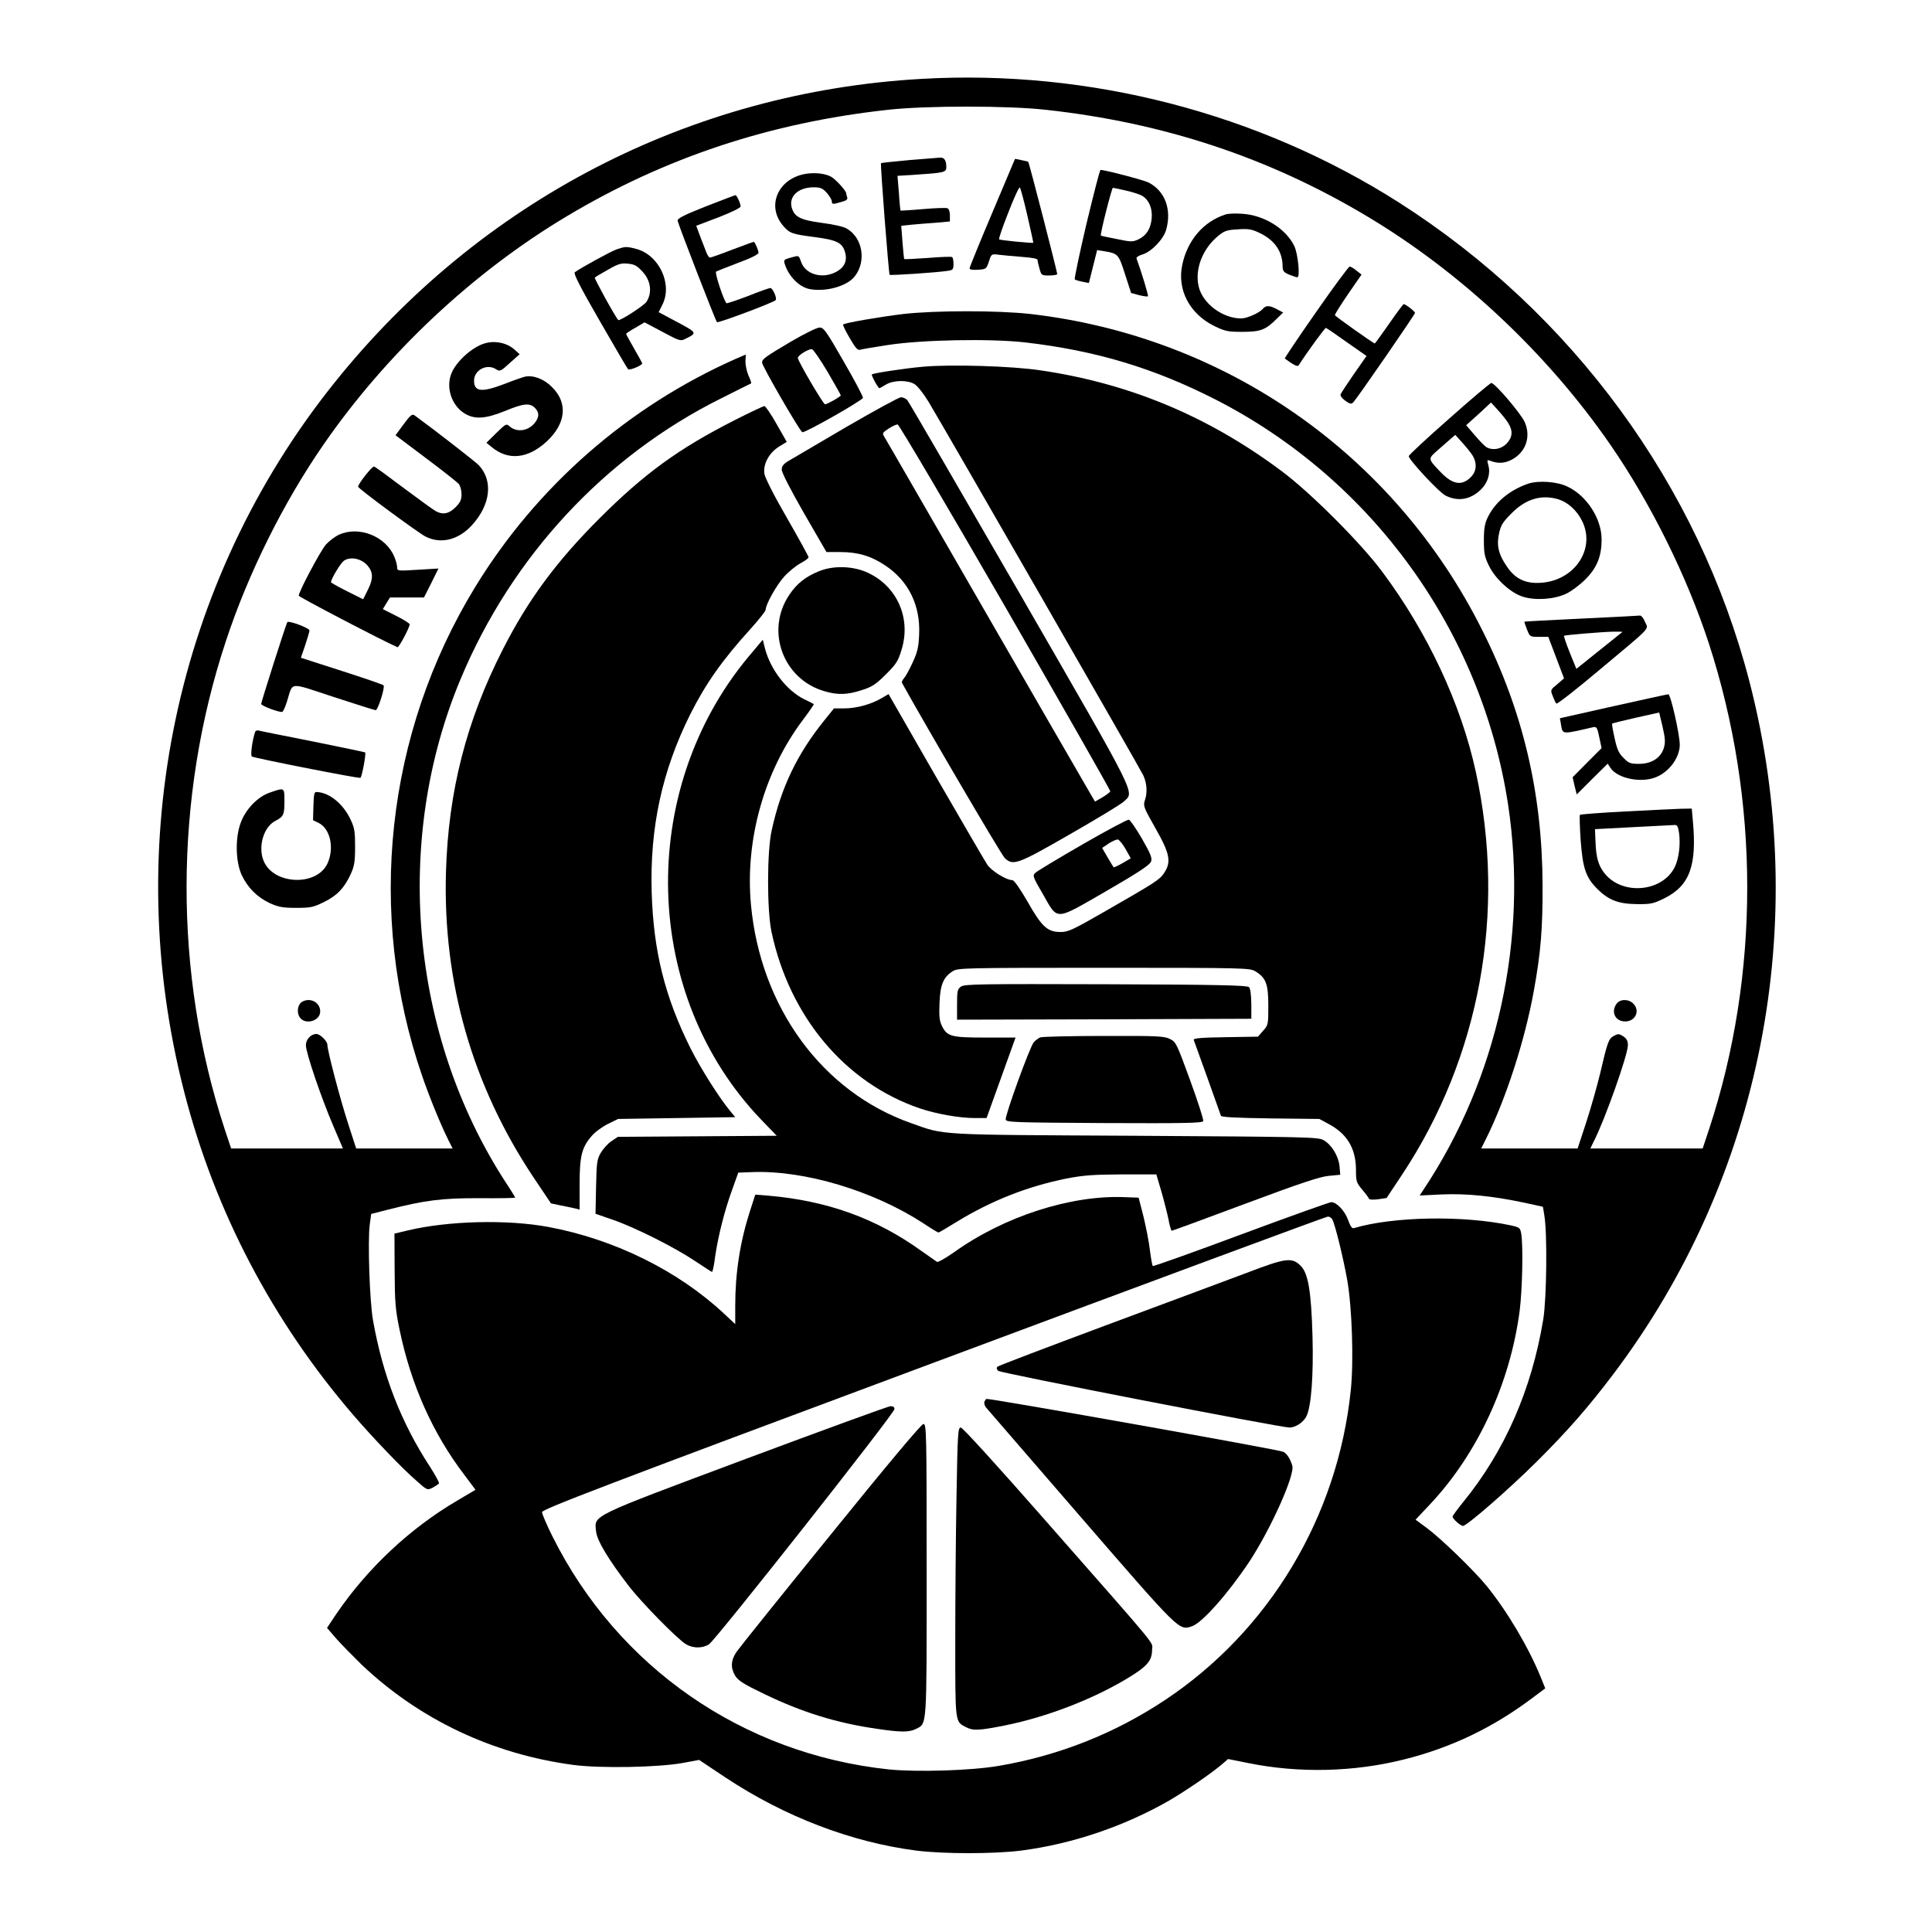 <?xml version="1.0" standalone="no"?>
<!DOCTYPE svg PUBLIC "-//W3C//DTD SVG 20010904//EN"
 "http://www.w3.org/TR/2001/REC-SVG-20010904/DTD/svg10.dtd">
<svg version="1.0" xmlns="http://www.w3.org/2000/svg"
 width="1080pt" height="1080pt" viewBox="0 0 1080 1080"
 preserveAspectRatio="xMidYMid meet">
<g transform="translate(0,1080) scale(0.1,-0.1)"
fill="#000000" stroke="none">
<path d="M5151 10359 c-1293 -73 -2471 -684 -3285 -1703 -885 -1107 -1194
-2574 -836 -3961 171 -665 492 -1278 944 -1804 110 -128 279 -305 358 -372 56
-50 57 -50 87 -35 16 9 32 19 35 24 2 4 -20 46 -50 92 -163 250 -264 511 -319
820 -19 109 -30 445 -18 535 l8 59 90 23 c211 54 308 66 518 65 108 -1 197 1
197 3 0 2 -24 42 -54 87 -533 822 -630 1909 -250 2815 286 683 805 1242 1453
1565 91 46 168 84 170 85 2 2 -4 21 -15 44 -10 23 -17 59 -17 79 l2 38 -54
-23 c-605 -268 -1114 -713 -1459 -1277 -500 -818 -609 -1824 -296 -2733 43
-125 105 -275 146 -357 l24 -48 -269 0 -270 0 -45 139 c-44 135 -116 408 -116
441 0 20 -41 60 -61 60 -31 0 -59 -30 -59 -63 0 -42 86 -295 154 -453 l53
-124 -313 0 -312 0 -36 108 c-286 870 -284 1849 6 2726 125 380 322 776 546
1100 353 511 837 965 1362 1278 547 327 1135 522 1792 594 211 24 675 24 886
0 657 -72 1245 -267 1792 -594 525 -313 1009 -767 1362 -1278 225 -326 427
-733 550 -1109 286 -878 287 -1851 2 -2717 l-36 -108 -314 0 -314 0 19 39 c62
120 191 485 191 538 0 24 -7 37 -26 50 -24 15 -29 15 -53 2 -29 -16 -35 -33
-76 -209 -15 -63 -49 -184 -76 -268 l-50 -152 -270 0 -269 0 24 48 c112 223
219 551 270 832 39 214 50 349 49 595 -2 513 -110 971 -338 1424 -492 983
-1435 1641 -2527 1766 -182 20 -525 20 -706 0 -133 -16 -330 -50 -339 -59 -3
-2 14 -37 37 -76 32 -56 45 -70 59 -65 10 3 79 15 152 26 193 30 572 37 769
15 396 -46 719 -143 1066 -320 874 -447 1486 -1294 1634 -2262 114 -750 -58
-1534 -475 -2158 l-19 -29 124 6 c138 6 285 -9 460 -46 l105 -23 8 -49 c17
-99 13 -462 -6 -580 -65 -394 -216 -738 -448 -1022 -32 -40 -59 -76 -59 -81 0
-12 44 -52 58 -52 22 0 257 205 413 360 172 171 289 305 428 489 829 1098
1109 2520 761 3869 -284 1097 -988 2060 -1960 2680 -785 500 -1730 745 -2669
691z"/>
<path d="M5082 9905 c-85 -8 -155 -15 -157 -17 -5 -4 43 -619 48 -624 5 -5
270 13 325 22 29 4 32 8 32 39 0 19 -3 36 -8 38 -4 3 -65 1 -135 -5 -71 -5
-130 -8 -132 -6 -2 1 -6 44 -10 94 l-7 92 58 6 c33 3 94 8 137 11 l77 7 0 34
c0 21 -6 37 -14 40 -8 3 -70 1 -137 -5 -68 -6 -124 -9 -125 -8 -1 1 -6 45 -9
98 l-8 96 109 7 c151 10 164 13 164 41 0 38 -11 55 -34 54 -11 -1 -90 -7 -174
-14z"/>
<path d="M5547 9611 c-70 -165 -127 -305 -127 -311 0 -7 17 -10 47 -8 45 3 47
4 61 46 14 43 14 43 55 38 23 -3 81 -8 130 -12 56 -4 87 -10 87 -17 0 -7 5
-29 11 -49 10 -37 12 -38 54 -38 25 0 45 4 45 8 0 12 -157 623 -162 627 -1 2
-19 6 -39 10 l-35 7 -127 -301z m196 -16 c19 -82 34 -151 33 -152 -3 -4 -187
14 -191 19 -3 3 20 71 52 151 31 81 60 143 64 139 4 -4 23 -74 42 -157z"/>
<path d="M6073 9547 c-39 -166 -68 -305 -65 -309 4 -3 23 -9 43 -13 l36 -7 23
92 23 92 38 -6 c79 -13 82 -16 118 -129 l34 -105 45 -12 c24 -6 47 -9 49 -6 4
4 -36 135 -64 212 -2 6 14 16 35 22 49 15 117 86 131 138 32 114 -7 217 -99
264 -29 14 -242 70 -268 70 -4 0 -39 -136 -79 -303z m224 187 c37 -8 78 -22
90 -30 37 -23 56 -71 51 -125 -6 -59 -29 -95 -74 -117 -33 -15 -40 -15 -122 2
-48 9 -88 18 -88 19 -6 5 61 267 67 267 4 0 38 -7 76 -16z"/>
<path d="M4509 9829 c-157 -23 -227 -177 -133 -289 37 -44 51 -49 176 -65 129
-17 158 -32 173 -89 12 -48 -7 -84 -55 -108 -76 -38 -167 -11 -191 56 -15 41
-11 39 -62 25 -33 -9 -37 -13 -31 -32 21 -71 82 -132 140 -143 91 -17 209 16
252 71 66 84 45 215 -44 267 -18 11 -76 24 -139 32 -120 16 -154 33 -169 85
-18 63 36 114 123 114 37 0 49 -5 73 -31 15 -18 28 -39 28 -47 0 -18 4 -18 53
-4 28 7 37 15 33 26 -3 8 -6 19 -6 23 0 14 -60 79 -84 92 -33 18 -87 24 -137
17z"/>
<path d="M3945 9646 c-123 -49 -159 -67 -157 -80 5 -25 212 -560 220 -567 7
-6 314 109 328 123 9 10 -16 68 -30 68 -6 0 -63 -20 -125 -45 -63 -24 -117
-42 -120 -40 -16 17 -67 171 -58 177 6 3 61 25 124 49 71 26 113 47 113 56 0
12 -15 49 -25 61 -1 1 -55 -18 -120 -43 -64 -25 -121 -45 -126 -45 -5 0 -14
12 -20 28 -6 15 -21 55 -34 88 l-23 62 124 47 c72 28 124 53 124 61 0 17 -22
64 -29 63 -3 0 -78 -29 -166 -63z"/>
<path d="M6850 9601 c-123 -40 -212 -144 -241 -281 -30 -140 41 -275 180 -343
60 -29 75 -32 156 -32 101 0 130 11 191 72 l37 36 -34 18 c-43 23 -63 23 -80
2 -19 -22 -88 -53 -120 -53 -103 -1 -216 83 -238 177 -24 98 22 215 112 287
32 26 48 31 108 34 59 4 77 1 124 -22 83 -41 125 -104 125 -188 0 -22 7 -31
36 -43 20 -8 41 -15 46 -15 17 0 4 131 -17 175 -47 97 -169 173 -292 180 -37
3 -79 1 -93 -4z"/>
<path d="M3447 9406 c-34 -12 -205 -106 -234 -128 -8 -7 31 -84 139 -271 83
-144 154 -266 159 -271 8 -8 79 21 79 33 0 2 -20 39 -45 82 -25 43 -45 80 -45
83 0 2 23 18 52 34 l51 30 100 -53 c99 -53 101 -53 131 -38 64 32 63 33 -47
92 l-105 56 20 40 c60 116 -18 281 -147 314 -54 14 -61 13 -108 -3z m145 -125
c46 -49 55 -117 22 -168 -13 -21 -151 -110 -158 -102 -17 18 -135 233 -131
237 3 4 36 23 73 44 57 33 74 38 112 34 36 -3 51 -11 82 -45z"/>
<path d="M7356 9054 c-98 -140 -176 -257 -174 -258 48 -36 71 -47 77 -39 46
72 148 212 153 210 4 -1 57 -37 117 -80 l110 -77 -70 -100 c-38 -55 -72 -107
-75 -114 -3 -8 8 -23 26 -36 27 -19 34 -20 45 -9 21 22 345 491 345 500 0 8
-53 49 -63 49 -3 0 -40 -49 -82 -110 -42 -60 -78 -110 -80 -110 -7 0 -220 151
-223 158 -1 4 32 57 73 117 l76 110 -28 22 c-15 13 -33 23 -38 23 -6 0 -91
-115 -189 -256z"/>
<path d="M4424 8892 c-147 -87 -164 -99 -164 -119 0 -19 211 -384 225 -389 13
-6 332 175 339 192 2 5 -46 97 -107 202 -99 173 -113 192 -136 191 -14 0 -85
-35 -157 -77z m203 -172 c40 -69 73 -127 73 -130 0 -7 -76 -50 -88 -50 -10 0
-152 242 -152 259 0 15 61 52 79 49 8 -2 47 -59 88 -128z"/>
<path d="M2708 8880 c-68 -20 -157 -100 -184 -166 -32 -77 -2 -175 68 -222 58
-38 119 -35 232 11 102 42 137 46 166 17 24 -24 25 -48 4 -78 -36 -51 -104
-63 -147 -24 -16 15 -21 12 -73 -39 l-55 -54 28 -23 c93 -78 203 -67 308 29
109 101 121 216 31 305 -45 46 -107 69 -153 58 -15 -4 -67 -22 -115 -41 -126
-48 -168 -43 -168 19 0 60 72 97 123 64 21 -14 26 -12 77 35 l55 49 -28 25
c-43 39 -111 53 -169 35z"/>
<path d="M5160 8750 c-102 -9 -279 -36 -286 -43 -5 -5 35 -77 42 -77 2 0 18 9
36 20 42 25 119 27 160 3 17 -11 50 -52 78 -98 109 -182 1183 -2051 1201
-2089 21 -46 24 -98 8 -143 -9 -28 -4 -40 60 -153 81 -142 90 -188 48 -251
-25 -37 -48 -52 -336 -217 -172 -99 -200 -112 -241 -112 -74 0 -105 27 -185
168 -42 73 -76 122 -86 122 -34 0 -118 52 -141 88 -13 20 -143 243 -288 494
l-263 458 -41 -24 c-58 -34 -140 -56 -207 -56 l-57 0 -54 -67 c-152 -188 -242
-376 -294 -614 -27 -119 -27 -447 -1 -569 101 -474 412 -844 829 -986 92 -31
221 -54 307 -54 l66 0 81 225 81 225 -169 0 c-192 0 -214 6 -243 66 -14 29
-16 56 -13 128 4 103 22 144 74 177 30 18 58 19 845 19 795 0 815 -1 847 -20
59 -36 72 -71 72 -192 0 -105 -1 -109 -29 -140 l-29 -33 -182 -3 c-135 -2
-180 -6 -177 -15 10 -27 149 -413 152 -424 3 -8 79 -12 277 -15 l273 -3 50
-27 c105 -55 154 -137 155 -255 0 -66 2 -74 34 -112 19 -22 36 -45 38 -51 2
-6 21 -8 51 -4 l48 7 87 131 c435 657 583 1464 412 2251 -83 381 -270 780
-524 1120 -119 160 -401 442 -561 561 -409 306 -851 491 -1350 564 -160 24
-502 34 -655 20z"/>
<path d="M8100 8459 c-124 -109 -225 -203 -225 -209 0 -20 168 -201 205 -220
69 -35 139 -24 198 33 39 38 55 90 42 136 -8 29 -7 32 8 26 44 -17 80 -16 120
4 81 41 112 129 75 212 -22 49 -168 219 -186 218 -7 0 -113 -90 -237 -200z
m331 -24 c28 -44 24 -81 -10 -116 -31 -30 -75 -38 -110 -20 -10 6 -39 35 -66
67 l-49 57 70 63 69 64 39 -43 c21 -23 47 -55 57 -72z m-200 -180 c26 -41 24
-86 -5 -118 -51 -55 -104 -48 -172 23 -72 75 -72 75 -22 119 24 21 57 50 73
64 l30 26 38 -42 c21 -23 47 -55 58 -72z"/>
<path d="M4729 8412 c-157 -92 -302 -177 -322 -189 -28 -17 -37 -29 -37 -49 0
-16 50 -113 125 -244 l125 -216 77 0 c99 0 173 -22 253 -76 129 -86 196 -223
188 -386 -3 -72 -10 -99 -37 -157 -17 -38 -39 -77 -48 -87 -8 -9 -13 -20 -11
-25 118 -214 557 -965 575 -980 47 -44 71 -35 365 134 150 86 286 168 301 183
59 56 86 2 -582 1161 -338 585 -620 1072 -629 1082 -8 9 -25 17 -36 16 -12 0
-150 -76 -307 -167z m892 -1007 c323 -561 587 -1024 586 -1029 -2 -4 -21 -19
-44 -33 l-42 -24 -54 93 c-30 51 -292 505 -582 1008 -290 503 -533 925 -541
937 -13 21 -12 24 23 47 21 14 44 24 51 23 8 -1 279 -461 603 -1022z"/>
<path d="M4108 8452 c-315 -160 -507 -300 -758 -551 -242 -242 -399 -456 -538
-729 -205 -401 -306 -796 -319 -1247 -18 -616 147 -1193 489 -1706 l98 -146
57 -12 c32 -6 68 -14 81 -17 l22 -6 0 139 c0 160 12 208 66 271 19 23 60 53
92 69 l57 28 328 5 327 5 -29 35 c-63 77 -164 237 -220 348 -144 288 -208 544
-218 872 -11 364 58 682 217 1000 86 170 178 301 337 476 46 51 83 98 83 105
0 30 60 137 103 185 25 28 66 61 91 75 25 13 46 28 46 34 0 5 -55 105 -121
220 -73 126 -123 225 -126 247 -8 54 26 116 81 151 l44 27 -57 100 c-31 55
-61 99 -68 100 -6 0 -80 -35 -165 -78z"/>
<path d="M2256 8428 l-45 -61 170 -128 c94 -70 177 -136 185 -146 7 -10 14
-35 14 -56 0 -31 -7 -46 -34 -73 -36 -36 -70 -43 -109 -22 -12 6 -93 65 -179
129 -86 65 -161 120 -167 121 -11 3 -93 -102 -89 -113 5 -14 334 -256 376
-278 86 -44 184 -20 260 63 104 114 120 247 39 335 -17 18 -231 185 -358 278
-15 11 -23 5 -63 -49z"/>
<path d="M8545 8097 c-104 -35 -185 -102 -227 -186 -18 -37 -23 -63 -23 -131
0 -73 4 -93 28 -142 36 -74 120 -151 188 -173 69 -23 176 -16 244 16 28 13 75
48 106 79 66 65 93 131 92 228 -1 114 -84 242 -191 292 -57 28 -160 35 -217
17z m166 -88 c54 -17 103 -61 133 -121 78 -157 -43 -336 -234 -346 -84 -5
-141 23 -187 92 -47 68 -58 118 -43 185 10 46 22 64 69 111 80 81 167 107 262
79z"/>
<path d="M1895 7811 c-22 -10 -55 -35 -73 -55 -30 -34 -152 -263 -152 -286 0
-7 463 -249 552 -288 7 -4 68 110 68 128 0 5 -34 27 -75 47 l-75 38 20 33 20
32 95 0 95 0 41 81 40 81 -115 -7 c-114 -7 -116 -7 -116 14 0 12 -7 38 -16 59
-47 114 -198 174 -309 123z m158 -171 c34 -38 35 -75 2 -140 l-25 -50 -90 45
c-50 25 -90 48 -90 50 0 18 53 106 72 120 35 25 96 14 131 -25z"/>
<path d="M4576 7606 c-75 -31 -122 -69 -163 -130 -136 -200 -37 -473 196 -540
74 -22 128 -20 208 6 57 18 79 32 135 88 59 59 69 75 88 139 54 175 -25 353
-188 429 -83 39 -195 42 -276 8z"/>
<path d="M8840 7342 c-173 -8 -316 -16 -318 -17 -2 -1 5 -21 14 -44 16 -41 17
-41 68 -41 l51 0 44 -116 44 -116 -38 -33 c-38 -31 -39 -32 -25 -66 7 -19 16
-38 20 -42 4 -5 110 78 236 184 305 255 279 228 260 272 -8 21 -21 36 -28 36
-7 -1 -155 -9 -328 -17z m229 -75 c-2 -2 -61 -49 -131 -105 l-126 -101 -37 91
c-20 50 -34 92 -32 94 4 4 204 21 276 23 30 0 52 0 50 -2z"/>
<path d="M1606 7322 c-8 -13 -146 -446 -146 -457 0 -10 91 -45 117 -45 5 0 17
26 27 58 36 113 4 110 261 26 125 -41 230 -74 235 -74 13 0 54 131 44 139 -5
5 -111 41 -235 81 l-227 73 24 70 c13 39 24 76 24 83 0 13 -117 57 -124 46z"/>
<path d="M4185 7130 c-628 -754 -596 -1898 73 -2592 l84 -87 -444 -3 -444 -3
-37 -25 c-20 -13 -46 -43 -59 -65 -21 -36 -23 -55 -26 -190 l-3 -150 98 -34
c126 -44 343 -153 458 -230 50 -33 92 -61 95 -61 4 0 12 39 18 88 17 114 52
254 95 372 l34 95 82 3 c290 10 671 -104 949 -284 45 -30 85 -54 88 -54 3 0
49 27 102 60 195 119 396 198 614 242 93 18 147 22 307 23 l195 0 28 -95 c15
-52 33 -123 40 -157 6 -35 15 -63 18 -63 4 0 189 68 411 151 311 116 419 152
468 156 l63 6 -4 48 c-6 58 -45 121 -90 146 -31 17 -101 18 -1053 24 -1125 6
-1059 2 -1253 71 -495 174 -841 647 -894 1220 -34 362 74 746 289 1032 36 48
64 88 62 90 -2 2 -26 14 -53 27 -99 49 -189 166 -220 285 l-12 48 -79 -94z"/>
<path d="M9018 6852 l-298 -67 6 -35 c10 -57 2 -56 180 -15 19 4 23 -2 34 -56
l13 -61 -81 -81 -81 -82 11 -48 12 -48 86 86 87 86 16 -24 c39 -59 172 -86
255 -51 74 30 132 110 132 181 0 56 -51 283 -64 282 -6 0 -145 -31 -308 -67z
m283 -233 c-17 -56 -69 -89 -139 -89 -48 0 -58 4 -86 33 -26 25 -37 48 -50
110 -10 43 -16 80 -14 82 2 2 62 17 133 33 l130 29 19 -80 c15 -66 16 -87 7
-118z"/>
<path d="M1426 6708 c-16 -47 -27 -131 -18 -137 15 -9 602 -125 607 -119 9 8
33 138 26 142 -3 2 -134 29 -291 61 -157 31 -293 58 -303 61 -9 3 -19 -1 -21
-8z"/>
<path d="M1510 6370 c-69 -23 -137 -93 -165 -171 -31 -84 -28 -217 6 -290 33
-71 87 -125 158 -158 47 -21 70 -26 146 -26 82 0 96 3 157 33 73 36 114 79
150 159 18 39 23 67 23 148 0 87 -3 107 -26 155 -39 83 -112 145 -180 152 -23
3 -24 1 -27 -77 l-2 -80 31 -15 c65 -32 89 -140 50 -226 -59 -130 -301 -121
-357 13 -33 79 -1 190 65 224 47 25 51 34 51 112 0 76 1 75 -80 47z"/>
<path d="M9086 6264 c-136 -7 -251 -16 -254 -19 -3 -3 -1 -67 4 -143 12 -158
29 -207 94 -272 62 -62 118 -83 220 -84 77 -1 92 2 153 32 142 70 184 183 160
435 l-6 67 -61 -1 c-34 -1 -173 -8 -310 -15z m300 -120 c9 -65 -1 -145 -25
-193 -70 -137 -289 -157 -389 -36 -37 45 -50 91 -53 180 l-3 70 210 11 c115 6
219 11 231 12 19 2 23 -5 29 -44z"/>
<path d="M6050 6079 c-135 -78 -253 -149 -262 -158 -17 -15 -15 -22 40 -116
88 -154 64 -154 353 12 182 105 246 148 253 166 8 20 -1 42 -50 128 -33 57
-66 105 -74 107 -8 1 -125 -61 -260 -139z m242 -25 l29 -52 -46 -27 c-26 -15
-48 -25 -50 -23 -1 1 -17 27 -34 56 l-30 52 37 25 c20 13 43 23 51 22 7 -1 27
-25 43 -53z"/>
<path d="M5372 5285 c-20 -15 -22 -24 -22 -101 l0 -84 823 2 822 3 0 82 c-1
53 -5 87 -13 95 -10 10 -182 14 -800 16 -703 2 -789 1 -810 -13z"/>
<path d="M1689 5200 c-25 -15 -32 -58 -14 -86 30 -46 115 -22 115 32 0 51 -56
80 -101 54z"/>
<path d="M9036 5188 c-32 -46 -6 -98 49 -98 57 0 85 60 45 100 -27 27 -75 26
-94 -2z"/>
<path d="M5815 5001 c-11 -5 -27 -17 -36 -27 -22 -25 -161 -409 -157 -432 3
-16 43 -17 551 -20 455 -2 548 0 553 11 3 8 -30 110 -73 228 -75 205 -79 215
-113 231 -31 16 -70 18 -370 17 -184 0 -344 -4 -355 -8z"/>
<path d="M4192 4029 c-55 -172 -82 -344 -82 -528 l0 -103 -63 59 c-256 239
-611 415 -980 484 -230 43 -559 35 -787 -19 l-75 -18 1 -204 c1 -181 4 -220
28 -335 63 -303 183 -574 359 -806 l65 -87 -103 -61 c-264 -155 -501 -378
-675 -633 l-52 -78 51 -59 c28 -32 92 -97 141 -145 324 -308 734 -502 1185
-562 151 -20 474 -14 612 11 l91 17 150 -100 c330 -218 701 -360 1065 -407
152 -19 432 -19 584 0 286 37 576 135 829 280 97 57 239 154 299 206 l30 26
115 -23 c282 -57 589 -50 870 21 264 66 499 179 721 347 l67 50 -25 62 c-69
169 -187 368 -303 511 -72 88 -256 266 -336 325 l-61 45 81 86 c266 283 448
677 501 1082 15 118 20 360 9 429 -6 35 -9 37 -58 48 -265 57 -658 50 -877
-15 -11 -4 -20 9 -33 45 -18 51 -64 100 -94 100 -9 0 -236 -81 -505 -181 -268
-100 -490 -179 -493 -176 -3 3 -10 43 -16 88 -5 46 -22 131 -36 189 l-27 105
-80 3 c-301 12 -675 -109 -953 -309 -46 -32 -88 -56 -94 -53 -6 4 -45 32 -87
61 -253 182 -524 280 -853 309 l-76 6 -30 -93z m3256 -46 c16 -31 61 -214 83
-338 27 -153 37 -455 20 -616 -73 -708 -456 -1346 -1041 -1734 -279 -185 -591
-309 -925 -366 -154 -27 -461 -36 -618 -20 -815 87 -1514 571 -1879 1303 -32
64 -58 125 -58 135 0 16 329 142 2188 835 1203 449 2195 817 2204 817 10 1 21
-7 26 -16z"/>
<path d="M6970 3685 c-107 -40 -463 -173 -789 -294 -327 -122 -599 -225 -605
-231 -7 -7 -5 -14 4 -23 14 -13 1579 -317 1628 -317 35 0 80 30 96 65 26 55
39 227 33 445 -7 251 -24 351 -65 393 -50 50 -82 46 -302 -38z"/>
<path d="M5503 2965 c-3 -9 1 -23 9 -33 8 -9 247 -285 531 -614 556 -642 547
-633 620 -609 57 19 202 183 320 360 120 182 257 487 241 538 -12 39 -28 64
-49 77 -16 11 -1617 296 -1660 296 -3 0 -8 -7 -12 -15z"/>
<path d="M4170 2645 c-882 -330 -847 -313 -838 -405 5 -52 69 -158 186 -310
73 -93 267 -291 316 -321 39 -24 93 -24 129 -1 36 22 1037 1291 1037 1315 0
11 -7 17 -22 16 -13 0 -376 -133 -808 -294z"/>
<path d="M4645 2223 c-275 -339 -512 -634 -527 -656 -33 -48 -35 -90 -8 -135
17 -27 48 -47 163 -102 211 -102 405 -162 628 -194 134 -20 182 -20 219 -1 63
32 60 -6 60 890 0 771 -1 815 -18 815 -11 0 -199 -224 -517 -617z"/>
<path d="M5347 2438 c-4 -211 -7 -574 -7 -808 0 -466 -2 -453 60 -485 40 -21
73 -19 219 10 233 47 490 146 685 264 108 65 136 98 136 157 0 51 64 -27 -594
722 -273 311 -465 522 -475 522 -16 0 -18 -29 -24 -382z"/>
</g>
</svg>
